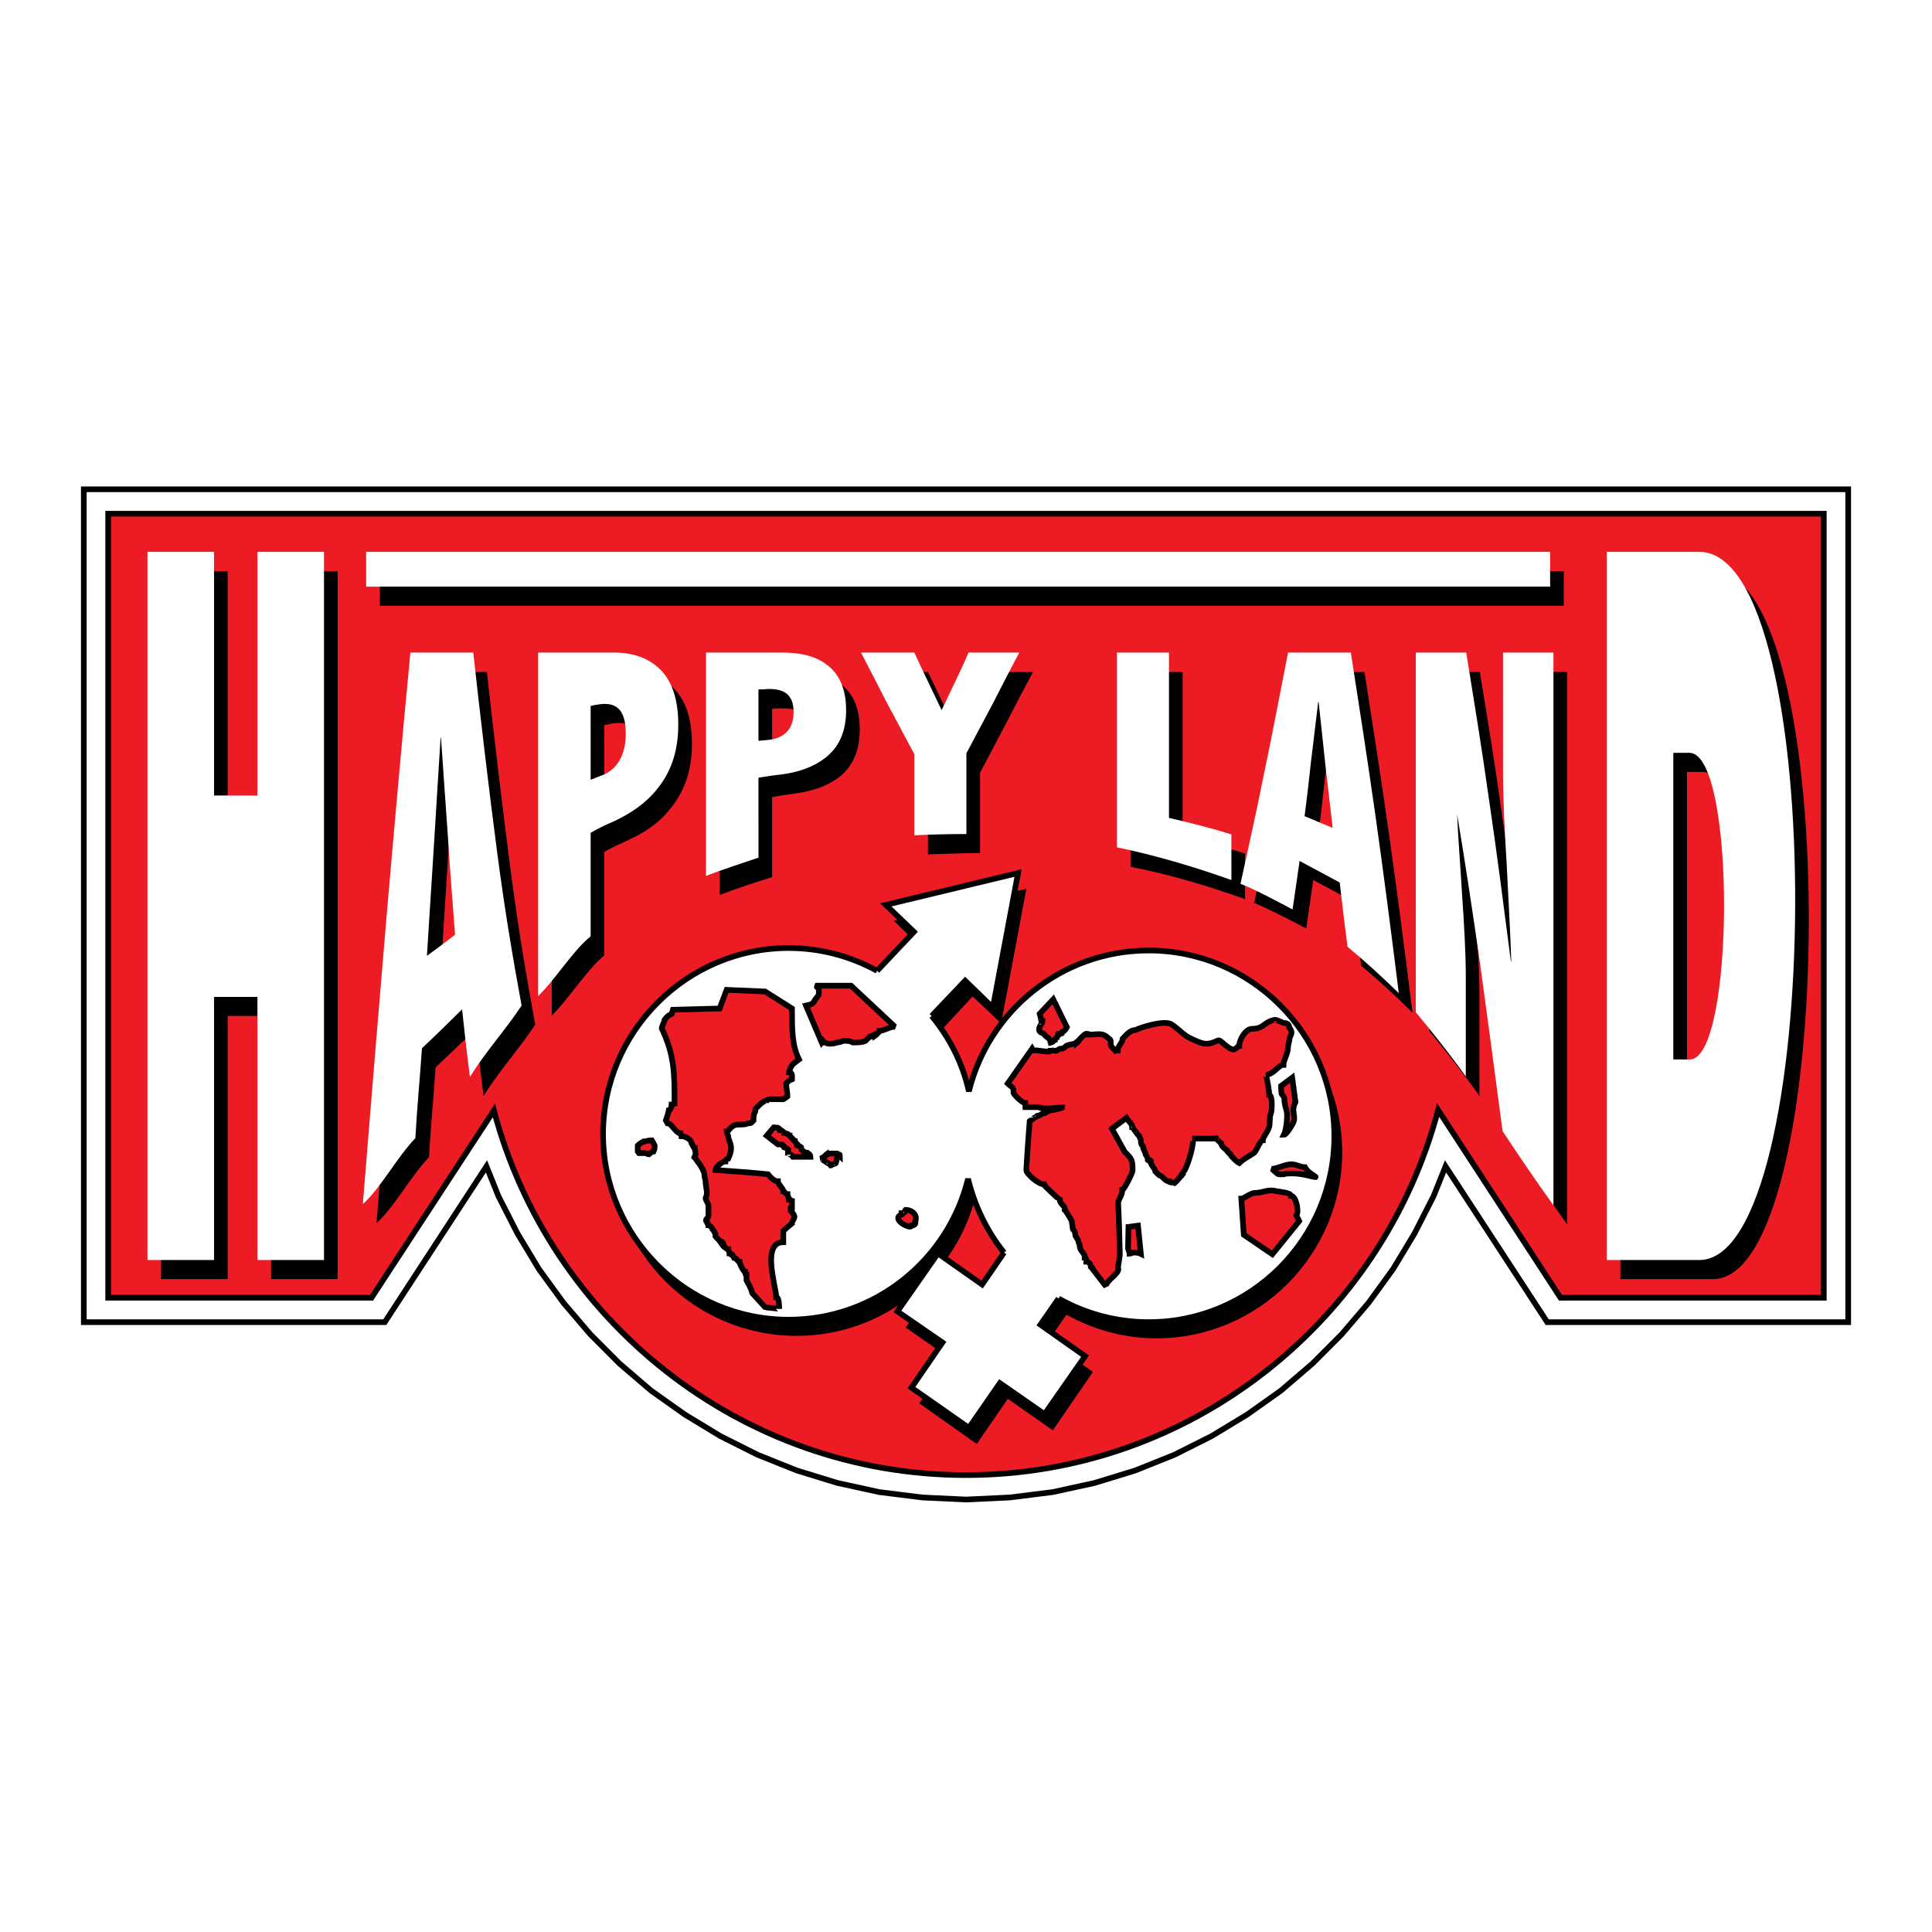 <?xml version="1.0" encoding="utf-8"?>
<!-- Generator: Adobe Illustrator 13.0.0, SVG Export Plug-In . SVG Version: 6.00 Build 14948)  -->
<!DOCTYPE svg PUBLIC "-//W3C//DTD SVG 1.0//EN" "http://www.w3.org/TR/2001/REC-SVG-20010904/DTD/svg10.dtd">
<svg version="1.0" id="Layer_1" xmlns="http://www.w3.org/2000/svg" xmlns:xlink="http://www.w3.org/1999/xlink" x="0px" y="0px"
	 width="192.756px" height="192.756px" viewBox="0 0 192.756 192.756" enable-background="new 0 0 192.756 192.756"
	 xml:space="preserve">
<g>
	<polygon fill-rule="evenodd" clip-rule="evenodd" fill="#FFFFFF" points="0,0 192.756,0 192.756,192.756 0,192.756 0,0 	"/>
	
		<polygon fill-rule="evenodd" clip-rule="evenodd" fill="#FFFFFF" stroke="#000000" stroke-width="0.566" stroke-miterlimit="2.613" points="
		143.025,119.346 141.128,123.066 138.983,126.623 136.55,129.971 133.869,133.113 130.94,136.049 127.807,138.736 124.424,141.135 
		120.877,143.283 117.166,145.145 113.247,146.715 109.204,147.955 105.039,148.865 100.75,149.402 96.378,149.609 92.006,149.402 
		87.717,148.865 83.551,147.955 79.509,146.715 75.59,145.145 71.879,143.283 68.332,141.135 64.95,138.736 61.815,136.049 
		58.887,133.113 56.206,129.971 53.772,126.623 51.628,123.066 49.731,119.346 48.535,116.369 38.388,131.914 8.362,131.914 
		8.362,48.815 184.394,48.815 184.394,131.914 154.368,131.914 144.222,116.369 143.025,119.346 	"/>
	
		<path fill-rule="evenodd" clip-rule="evenodd" fill="#ED1C24" stroke="#000000" stroke-width="0.566" stroke-miterlimit="2.613" d="
		M10.795,51.254H181.96v78.22h-26.272l-12.208-18.729c-5.527,20.92-24.582,36.424-47.102,36.424s-41.574-15.504-47.101-36.381
		l-12.208,18.686H10.795V51.254L10.795,51.254z"/>
	<path fill-rule="evenodd" clip-rule="evenodd" d="M94.357,126.623l4.455,3.1l2.186-3.141c-1.732-2.109-2.97-4.631-3.629-7.359
		c-1.938,8.062-9.238,14.057-17.9,14.057c-10.188,0-18.519-8.311-18.519-18.564c0-10.211,8.331-18.521,18.519-18.521
		c3.217,0,6.229,0.827,8.826,2.231l3.671-3.844l-2.804-2.729l13.239-3.183l-2.516,13.435l-2.846-2.688l-3.3,3.557
		c1.773,2.15,3.052,4.713,3.712,7.523c2.021-8.061,9.28-14.097,17.941-14.097c10.188,0,18.52,8.351,18.52,18.564
		c0,10.211-8.332,18.562-18.52,18.562c-3.259,0-6.311-0.869-8.991-2.357l-1.815,2.605l4.455,3.1l-4.001,5.83l-4.495-3.143
		l-3.094,4.506l-5.732-4.051l3.093-4.465l-4.454-3.102L94.357,126.623L94.357,126.623z"/>
	<path fill-rule="evenodd" clip-rule="evenodd" fill="#FFFFFF" d="M93.573,125.051l4.413,3.102l2.187-3.184
		c-1.691-2.107-2.929-4.631-3.589-7.359c-1.979,8.062-9.239,14.057-17.9,14.057c-10.188,0-18.519-8.311-18.519-18.521
		s8.332-18.562,18.519-18.562c3.176,0,6.187,0.827,8.827,2.274l3.67-3.887l-2.805-2.687l13.199-3.183l-2.517,13.436l-2.763-2.688
		l-3.34,3.514c1.773,2.15,3.093,4.715,3.711,7.525c1.98-8.062,9.28-14.057,17.942-14.057c10.187,0,18.519,8.311,18.519,18.521
		c0,10.254-8.332,18.562-18.519,18.562c-3.259,0-6.353-0.867-8.992-2.355l-1.814,2.604l4.454,3.143l-4.042,5.787l-4.454-3.1
		l-3.093,4.465l-5.733-4.01l3.094-4.508l-4.496-3.1L93.573,125.051L93.573,125.051z"/>
	<path fill="none" stroke="#000000" stroke-width="0.566" stroke-miterlimit="2.613" d="M93.573,125.051l4.413,3.102l2.187-3.184
		 M100.173,124.969c-1.691-2.107-2.929-4.631-3.589-7.359c-1.979,8.062-9.239,14.057-17.9,14.057
		c-10.188,0-18.519-8.311-18.519-18.521s8.332-18.562,18.519-18.562c3.176,0,6.187,0.827,8.827,2.274 M87.511,96.856l3.67-3.886
		l-2.805-2.688l13.199-3.183l-2.517,13.436l-2.763-2.688l-3.34,3.516 M92.955,101.363c1.773,2.148,3.093,4.713,3.711,7.523
		c1.98-8.062,9.28-14.057,17.942-14.057c10.187,0,18.519,8.311,18.519,18.521c0,10.254-8.332,18.562-18.519,18.562
		c-3.259,0-6.353-0.867-8.991-2.355 M105.617,129.559l-1.815,2.604l4.454,3.143l-4.042,5.787l-4.454-3.1l-3.093,4.465l-5.733-4.01
		l3.094-4.508l-4.496-3.1l4.042-5.789"/>
	<path fill-rule="evenodd" clip-rule="evenodd" d="M161.668,127.615h9.239c12.455,0,13.033-70.614,0-70.614h-9.239V127.615
		L161.668,127.615z M168.309,77.011h1.608c4.66,0,4.537,30.594,0.041,30.594h-1.649V77.011L168.309,77.011z M42.307,67.047
		c-0.825,8.558-1.609,17.405-2.393,26.459c-0.783,9.302-1.567,18.771-2.351,28.526c1.733-1.529,3.465-4.754,5.238-6.572
		c0.207-3.557,0.413-5.416,0.66-8.973c1.319-1.24,2.64-2.48,4-3.844c0.248,2.273,0.495,4.506,0.784,6.697
		c1.691-2.688,3.423-4.508,5.155-7.111c-0.825-4.506-1.649-9.261-2.433-15.215c-0.826-6.325-1.609-12.981-2.393-19.968
		C46.472,67.047,44.369,67.047,42.307,67.047L42.307,67.047z M43.956,97.27c0.247-3.721,0.454-7.4,0.701-11.039
		c0.207-3.597,0.454-7.193,0.66-10.708c0.041,0,0.041,0,0.041,0c0.248,3.39,0.454,6.739,0.701,10.005
		c0.206,3.266,0.454,6.491,0.701,9.633C45.812,95.905,44.905,96.566,43.956,97.27L43.956,97.27z M60.289,84.99
		c0.783-0.455,1.567-0.785,2.351-1.157c1.567-0.703,3.134-1.695,4.331-3.267c1.196-1.488,2.062-3.473,2.062-6.367
		c0-2.977-0.866-4.713-2.062-5.746c-1.237-1.075-2.805-1.406-4.331-1.406c-2.516,0-5.032,0-7.589,0c0,5.788,0,11.617,0,17.405
		s0,11.494,0,16.868c1.732-1.695,3.505-4.588,5.238-5.994c0-1.695,0-2.688,0-4.589C60.289,88.835,60.289,86.934,60.289,84.99
		L60.289,84.99z M60.289,72.34c0.289-0.042,0.577-0.125,0.866-0.166c1.485-0.207,2.639,0.29,2.639,2.936s-1.278,3.803-2.557,4.217
		c-0.33,0.125-0.619,0.249-0.948,0.373c0-1.199,0-2.439,0-3.68S60.289,73.58,60.289,72.34L60.289,72.34z M77.034,79.533
		c0.784-0.166,1.567-0.249,2.351-0.372c1.567-0.208,3.134-0.703,4.372-1.654c1.197-0.951,2.021-2.439,2.021-4.755
		c0-2.397-0.866-3.803-2.062-4.63c-1.196-0.827-2.804-1.075-4.331-1.075c-2.516,0-5.032,0-7.589,0c0,3.68,0,7.401,0,11.122
		c0,3.72,0,7.4,0,11.121c1.732-0.662,3.506-1.24,5.238-1.778c0-1.364,0-2.688,0-4.01S77.034,80.856,77.034,79.533L77.034,79.533z
		 M77.034,70.727c0.289-0.042,0.578-0.042,0.866-0.042c1.485-0.083,2.64,0.331,2.64,2.274s-1.237,2.646-2.557,2.771
		c-0.33,0.041-0.619,0.082-0.949,0.124c0-0.868,0-1.736,0-2.563C77.034,72.422,77.034,71.554,77.034,70.727L77.034,70.727z
		 M87.263,67.047c0.907,1.695,1.774,3.391,2.64,5.085c0.907,1.653,1.773,3.349,2.681,5.043c0,1.323,0,2.688,0,4.011
		c0,1.364,0,2.688,0,4.052c1.732-0.042,3.464-0.125,5.197-0.125c0-1.323,0-2.687,0-4.01c0-1.364,0-2.688,0-4.01
		c0.866-1.653,1.773-3.349,2.64-5.002c0.866-1.695,1.732-3.349,2.64-5.044c-1.691,0-3.382,0-5.073,0
		c-0.454,0.951-0.907,1.902-1.361,2.853c-0.412,0.951-0.866,1.902-1.319,2.853c-0.454-0.95-0.907-1.901-1.361-2.853
		c-0.454-0.951-0.907-1.902-1.361-2.853C90.81,67.047,89.037,67.047,87.263,67.047L87.263,67.047z M117.99,67.047
		c-1.732,0-3.465,0-5.197,0c0,3.225,0,6.45,0,9.716c0,3.225,0,6.449,0,9.715c3.795,0.744,7.59,1.861,11.425,3.225
		c0-1.53,0-3.018,0-4.548c-2.062-0.662-4.124-1.158-6.228-1.654c0-2.728,0-5.499,0-8.227C117.99,72.546,117.99,69.776,117.99,67.047
		L117.99,67.047z M129.868,67.047c-0.824,4.134-1.567,8.187-2.392,12.031c-0.742,3.762-1.567,7.442-2.352,10.997
		c1.732,0.745,3.465,1.654,5.197,2.563c0.247-1.612,0.453-3.225,0.701-4.837c1.319,0.703,2.64,1.406,4,2.15
		c0.248,2.108,0.495,4.258,0.784,6.408c1.69,1.406,3.423,2.977,5.114,4.672c-0.784-6.326-1.567-12.403-2.393-18.191
		c-0.783-5.498-1.607-10.749-2.392-15.793C134.034,67.047,131.931,67.047,129.868,67.047L129.868,67.047z M131.519,83.336
		c0.247-1.86,0.453-3.72,0.659-5.581c0.248-1.943,0.454-3.886,0.701-5.83c0,0,0,0,0.042,0c0.206,2.026,0.453,4.093,0.66,6.202
		c0.247,2.108,0.494,4.217,0.742,6.367C133.374,84.122,132.467,83.708,131.519,83.336L131.519,83.336z M142.613,67.047
		c0,5.954,0,11.948,0,17.901c0,5.995,0,11.948,0,17.944c1.649,1.984,3.341,4.133,4.99,6.449c0-3.35,0-6.697,0-10.047
		c0-2.232-0.165-5.209-0.371-8.145c-0.165-2.894-0.412-5.788-0.495-8.021c0.784,4.672,1.526,9.591,2.269,14.759
		c0.742,5.375,1.483,10.998,2.269,16.869c1.691,2.562,3.382,5.043,5.073,7.4c0-9.178,0-18.357,0-27.576c0-9.178,0-18.356,0-27.535
		c-1.691,0-3.341,0-5.032,0c0,3.969,0,7.938,0,11.906c0,2.646,0.165,5.913,0.372,9.261c0.164,3.39,0.37,6.822,0.453,9.633H152.1
		c-0.743-5.746-1.443-11.245-2.228-16.454c-0.701-5.043-1.484-9.798-2.228-14.346C145.954,67.047,144.263,67.047,142.613,67.047
		L142.613,67.047z M37.894,57.001h118.124v3.432H37.894V57.001L37.894,57.001z M22.715,57.001h-6.641v70.614h6.641v-26.254h4.331
		v26.254h6.641V57.001h-6.641v24.268h-4.331V57.001L22.715,57.001z"/>
	<path fill-rule="evenodd" clip-rule="evenodd" fill="#FFFFFF" d="M160.307,125.713h9.239c12.455,0,13.033-70.655,0-70.655h-9.239
		V125.713L160.307,125.713z M166.947,75.109h1.608c4.661,0,4.537,30.594,0.041,30.594h-1.649V75.109L166.947,75.109z M40.945,65.104
		c-0.825,8.599-1.608,17.446-2.393,26.5c-0.783,9.26-1.567,18.77-2.351,28.526c1.733-1.529,3.465-4.754,5.239-6.572
		c0.206-3.557,0.412-5.457,0.66-8.973c1.32-1.24,2.64-2.521,4.001-3.885c0.248,2.314,0.495,4.547,0.784,6.738
		c1.691-2.688,3.423-4.506,5.155-7.111c-0.825-4.505-1.649-9.26-2.433-15.255c-0.825-6.284-1.609-12.94-2.392-19.969
		C45.111,65.104,43.008,65.104,40.945,65.104L40.945,65.104z M42.595,95.367c0.248-3.72,0.454-7.4,0.701-11.08
		c0.206-3.597,0.454-7.153,0.66-10.667c0.042,0,0.042-0.041,0.042-0.041c0.247,3.39,0.454,6.738,0.701,10.046
		c0.207,3.266,0.454,6.491,0.702,9.633C44.451,94.003,43.543,94.665,42.595,95.367L42.595,95.367z M58.928,83.088
		c0.783-0.455,1.567-0.827,2.351-1.158c1.567-0.744,3.135-1.736,4.331-3.266c1.196-1.488,2.062-3.473,2.062-6.367
		c0-2.977-0.866-4.713-2.062-5.747c-1.237-1.074-2.805-1.447-4.331-1.447c-2.516,0-5.032,0-7.589,0c0,5.829,0,11.617,0,17.446
		c0,5.789,0,11.494,0,16.826c1.732-1.652,3.506-4.588,5.238-5.953c0-1.695,0-2.687,0-4.589
		C58.928,86.934,58.928,84.99,58.928,83.088L58.928,83.088z M58.928,70.438c0.289-0.083,0.577-0.124,0.866-0.166
		c1.485-0.207,2.64,0.29,2.64,2.935c0,2.605-1.278,3.804-2.557,4.218c-0.33,0.124-0.619,0.248-0.948,0.372c0-1.241,0-2.439,0-3.68
		C58.928,72.876,58.928,71.636,58.928,70.438L58.928,70.438z M75.673,77.589c0.784-0.124,1.567-0.247,2.351-0.33
		c1.567-0.207,3.134-0.703,4.372-1.695c1.196-0.95,2.021-2.397,2.021-4.713c0-2.397-0.866-3.804-2.062-4.631
		c-1.197-0.868-2.805-1.116-4.331-1.116c-2.516,0-5.032,0-7.589,0c0,3.721,0,7.441,0,11.163c0,3.68,0,7.4,0,11.121
		c1.732-0.662,3.506-1.24,5.238-1.819c0-1.323,0-2.646,0-3.969S75.673,78.954,75.673,77.589L75.673,77.589z M75.673,68.784
		c0.289,0,0.577,0,0.866-0.042c1.485-0.041,2.64,0.372,2.64,2.315c0,1.943-1.237,2.646-2.557,2.77
		c-0.33,0.042-0.619,0.042-0.949,0.083c0-0.827,0-1.696,0-2.522C75.673,70.521,75.673,69.652,75.673,68.784L75.673,68.784z
		 M85.902,65.104c0.908,1.736,1.773,3.431,2.64,5.126c0.908,1.654,1.774,3.349,2.681,5.003c0,1.364,0,2.728,0,4.051
		c0,1.365,0,2.688,0,4.052c1.732-0.083,3.464-0.124,5.196-0.124c0-1.364,0-2.688,0-4.011c0-1.364,0-2.686,0-4.051
		c0.866-1.654,1.773-3.308,2.64-4.961c0.866-1.695,1.732-3.391,2.64-5.085c-1.69,0-3.382,0-5.073,0
		c-0.412,0.992-0.866,1.943-1.319,2.894c-0.454,0.951-0.907,1.902-1.361,2.853c-0.454-0.951-0.907-1.902-1.361-2.853
		c-0.454-0.951-0.907-1.901-1.361-2.894C89.449,65.104,87.675,65.104,85.902,65.104L85.902,65.104z M116.629,65.104
		c-1.732,0-3.465,0-5.196,0c0,3.266,0,6.491,0,9.715c0,3.267,0,6.491,0,9.716c3.794,0.786,7.589,1.902,11.424,3.266
		c0-1.529,0-3.018,0-4.548c-2.062-0.662-4.124-1.158-6.228-1.654c0-2.77,0-5.499,0-8.227
		C116.629,70.603,116.629,67.875,116.629,65.104L116.629,65.104z M128.508,65.104c-0.825,4.175-1.567,8.186-2.393,12.072
		c-0.742,3.762-1.567,7.401-2.352,10.998c1.733,0.703,3.466,1.654,5.197,2.563c0.248-1.613,0.454-3.225,0.701-4.838
		c1.32,0.704,2.64,1.406,4.001,2.15c0.248,2.108,0.495,4.259,0.783,6.408c1.691,1.406,3.423,2.978,5.114,4.63
		c-0.783-6.284-1.567-12.361-2.392-18.149c-0.784-5.498-1.608-10.749-2.393-15.834C132.673,65.104,130.569,65.104,128.508,65.104
		L128.508,65.104z M130.157,81.435c0.247-1.86,0.454-3.721,0.66-5.623c0.247-1.901,0.453-3.845,0.701-5.788c0,0,0,0,0.041,0
		c0.206,2.026,0.454,4.093,0.659,6.16c0.248,2.108,0.495,4.258,0.743,6.408C132.014,82.22,131.105,81.807,130.157,81.435
		L130.157,81.435z M141.252,65.104c0,5.995,0,11.989,0,17.943c0,5.995,0,11.948,0,17.943c1.65,1.984,3.341,4.092,4.99,6.408
		c0-3.307,0-6.656,0-10.006c0-2.273-0.165-5.208-0.371-8.144c-0.165-2.894-0.412-5.788-0.495-8.062v0.042
		c0.784,4.671,1.526,9.591,2.269,14.759c0.743,5.374,1.485,10.997,2.269,16.868c1.691,2.562,3.383,5.043,5.073,7.4
		c0-9.178,0-18.398,0-27.576c0-9.178,0-18.356,0-27.576c-1.69,0-3.341,0-5.032,0c0,4.01,0,7.979,0,11.948
		c0,2.646,0.165,5.913,0.372,9.262c0.163,3.39,0.37,6.821,0.453,9.632l-0.041-0.042c-0.742-5.705-1.443-11.204-2.227-16.454
		c-0.702-5.002-1.485-9.757-2.229-14.346C144.593,65.104,142.902,65.104,141.252,65.104L141.252,65.104z M36.532,55.058h118.124
		v3.473H36.532V55.058L36.532,55.058z M21.354,55.058h-6.641v70.655h6.641V99.461h4.33v26.252h6.641V55.058h-6.641v24.31h-4.33
		V55.058L21.354,55.058z"/>
	
		<path fill-rule="evenodd" clip-rule="evenodd" fill="#ED1C24" stroke="#000000" stroke-width="0.566" stroke-miterlimit="2.613" d="
		M67.136,100.742l4.661-0.123l0.701-1.861l3.836,0.166l2.68,1.695c0,2.107,0,3.678,0.702,5.084
		c-0.165,0.125-0.577,0.414-0.702,0.578c-0.082,0.125-0.289,0.539-0.289,0.703c0.372,0,0.289,0.455,0.289,0.703
		c-0.371,0.166-0.164,0-0.577,0.414c0,0.455,0.124,0.826,0.124,1.281c-0.124,0.123-0.207,0.164-0.413,0.289
		c-0.454,0-0.949,0-1.402,0c-0.124,0-0.289,0.125-0.289,0.248c0.165-0.248,0-0.123-0.289,0c-0.33,0.207-0.536,0.455-0.825,0.744
		c0.124-0.166,0,0,0,0.248c-0.165,0.289-0.165,0.578-0.165,0.869c-0.248,0.248-0.165,0.289-0.536,0.289
		c-0.619,0.289-1.196-0.082-1.691,0.414c-0.165,0.123-0.289,0.412-0.454,0.412c0,0.166,0.165,0.289,0.165,0.58
		c0,0.123,0.124,0.289,0.124,0.412c0.289,0.621,0.124,1.158-0.124,1.695c-0.165,0-0.289,0.166-0.289,0.289
		c-0.33,0-0.99,0.58-0.99,0.869c0.041,0,0.124,0,0.165,0c1.691,0.123,3.382,0.248,5.073,0.414c0.207,0.246,0.577,0.701,0.99,0.701
		c0,0.291,0.536,0.703,0.536,0.992c0.165,0,0.165,0.291,0.413,0.291c0,0.123,0.165,0.412,0.165,0.537c0.289,0,0,0.164,0.289,0.164
		v0.58c-0.164,0-0.164,0.123-0.164,0.248c0.164,0,0.164,0.164,0.164,0.289c0.413,0.455,0.248,0.496,0,0.992h0.125
		c-0.331,0.289-0.661,0.537-0.99,0.867v1.117c-2.227,0-0.701,4.506-0.701,5.498c0.289,0,0.289,0.869,0.289,1.158
		c0-0.041-1.32-0.125-1.402-0.166l-1.279-1.404c-0.124-0.496-0.33-0.828-0.577-1.283v-0.537c-0.124,0-0.124-0.164-0.124-0.289
		c-0.166,0-0.578-0.869-0.578-0.992c-0.124,0-0.289-0.414-0.536-0.414l-0.165-0.289c-0.289,0,0-0.166-0.289-0.166
		c0-0.123-0.124-0.248-0.124-0.412c-0.289,0-0.413-0.414-0.578-0.414c0.289,0.414,0.165,0,0-0.289
		c-0.331-0.166-0.454-0.289-0.701-0.58v-0.412c0,0.412,0,0-0.289-0.289c0-0.125-0.289-0.414-0.412-0.414
		c0-0.289-0.124,0-0.124-0.289c-0.372-0.289,0.206-0.414,0.124-0.703c0-0.33,0-0.662,0-0.992c0-0.125-0.289-0.578-0.289-0.703
		c0.289-0.578,0-1.074,0-1.695c0-0.123-0.123-0.412-0.123-0.701c0-0.25-0.331-0.787-0.454-0.994
		c-0.124-0.123-0.413-0.578-0.537-0.701l0.124-0.291c0-0.289-0.124-0.578-0.124-0.867c0.124,0.578,0,0.289-0.289-0.248
		c0-0.373-0.66-0.703-0.99-0.703c0-0.289-0.124,0-0.124-0.289c-0.454,0-0.867-0.992-1.279-0.992l-0.165-0.289
		c0.165-0.498,0.206-0.58,0.289-0.992c0.165,0,0.289-0.414,0.289-0.58c0.289,0,0-0.123,0.289-0.123c0-2.977,0-4.797-1.278-7.484
		c0-0.164,0.289-0.701,0.289-0.867c0.248-0.33,0.413-0.455,0.701-0.578L67.136,100.742L67.136,100.742z"/>
	
		<path fill-rule="evenodd" clip-rule="evenodd" fill="#ED1C24" stroke="#000000" stroke-width="0.566" stroke-miterlimit="2.613" d="
		M65.032,113.766c-0.413,0-0.536,0.123-0.825,0.123l-0.289,0.166l-0.165,0.123l-0.124,0.125c0,0.164,0,0.455,0,0.578l0.124,0.166
		c0.165,0,0.454,0,0.577,0c0.166,0,0.289,0.123,0.413,0.123c0.165-0.123,0.289-0.289,0.454-0.289l0.124-0.289
		c-0.124,0.289,0,0,0-0.289C65.197,114.055,65.197,114.055,65.032,113.766L65.032,113.766z"/>
	
		<path fill-rule="evenodd" clip-rule="evenodd" fill="#ED1C24" stroke="#000000" stroke-width="0.566" stroke-miterlimit="2.613" d="
		M81.53,98.344h3.382l4.372,4.094c-0.537,0-1.114,0.412-1.526,0.412c0,0.166-0.413,0.291-0.413,0.455c0.413-0.289,0-0.164-0.289,0
		c0,0.125-0.165,0.125-0.289,0.125l-0.412,0.412c-0.288,0.166-0.866,0.166-1.279,0.166c-0.289-0.166-0.577-0.166-0.866-0.166
		c-0.124,0-0.412,0.166-0.701,0.166c-0.289,0.125-0.536,0.125-0.825,0.125c-0.165,0-0.288-0.125-0.454-0.125l-0.124-0.166
		l-0.124,0.166l-1.567-3.68c0.702-0.164,0.537-0.123,0.825-0.412c0-0.166,0.454-0.58,0.454-0.703v-0.744
		C81.695,98.469,81.406,98.633,81.53,98.344L81.53,98.344z"/>
	
		<path fill-rule="evenodd" clip-rule="evenodd" fill="#ED1C24" stroke="#000000" stroke-width="0.566" stroke-miterlimit="2.613" d="
		M77.199,112.484l-0.701,0.826l1.114,0.867h0.33l0.124,0.041l0.042,0.084l0.083,0.041l0.041,0.123l0.124,0.043
		c0.042,0,0.124,0.082,0.165,0.082c-0.124-0.082-0.042,0,0.124,0.123c0,0.084-0.042,0.209-0.042,0.291
		c0.042,0,0.083,0.082,0.083,0.164c-0.041-0.164,0-0.082,0.124,0l0.124,0.043l0.166,0.205h1.773c0-0.082-0.124-0.33-0.248-0.33
		l-0.083-0.082h-0.165c-0.041,0-0.165-0.125-0.206-0.125l-0.206-0.166l-0.042-0.123c0.042,0.123,0,0,0-0.125l-0.042-0.041
		c-0.083,0-0.206-0.123-0.247-0.123c0-0.084-0.042-0.125-0.124-0.125c0-0.123-0.207-0.248-0.207-0.371l-0.124-0.041l-0.082-0.125
		l-0.042-0.041c-0.083-0.082-0.248-0.248-0.248-0.289c-0.041,0-0.165-0.125-0.206-0.166c-0.124,0-0.248-0.123-0.371-0.123
		c0-0.084-0.124-0.125-0.165-0.125c0.165,0.041,0.042,0-0.124-0.123c-0.042,0-0.124-0.041-0.165-0.041l-0.041-0.125l-0.124-0.082
		c-0.125,0-0.248-0.041-0.289-0.041H77.199L77.199,112.484z"/>
	
		<path fill-rule="evenodd" clip-rule="evenodd" fill="#ED1C24" stroke="#000000" stroke-width="0.566" stroke-miterlimit="2.613" d="
		M81.901,115.584c0,0,0.289-0.166,0.33-0.166c0-0.082,0.166-0.123,0.166-0.205c-0.166,0.123,0,0.082,0.123,0
		c0.083,0,0.124-0.125,0.207-0.125h0.783c0.083,0,0.124,0.082,0.165,0.082l0.082,0.043c0,0.123,0.042,0,0.042,0.123l-0.042-0.041
		c0.042,0.041,0,0-0.123,0c0,0.166-0.042,0.207-0.166,0.33v0.166c0,0.082-0.083,0.125-0.083,0.248l-0.041,0.041l-0.124,0.082
		c0.124-0.082,0,0-0.124,0c-0.041,0-0.165,0.125-0.206,0.125l-0.083-0.125c-0.042,0-0.082-0.082-0.165-0.082
		c0.124,0.082,0.083,0-0.124-0.082c-0.041,0-0.123-0.082-0.165-0.125c-0.042,0-0.124-0.082-0.165-0.082l-0.083-0.082
		C82.107,115.709,82.066,115.625,81.901,115.584L81.901,115.584z"/>
	
		<path fill-rule="evenodd" clip-rule="evenodd" fill="#ED1C24" stroke="#000000" stroke-width="0.566" stroke-miterlimit="2.613" d="
		M90.067,121.125c-1.402,0.453,0.866,1.611,0.866,1.156c0.248,0,0.496-0.164,0.372-0.412c0.289-0.621-0.29-1.158-0.949-1.158
		l-0.041,0.041c0,0.207-0.165,0.289-0.372,0.289c0,0.084,0.083,0.125,0.124,0.125C89.944,121.125,90.026,121.166,90.067,121.125
		L90.067,121.125z"/>
	
		<path fill-rule="evenodd" clip-rule="evenodd" fill="#ED1C24" stroke="#000000" stroke-width="0.566" stroke-miterlimit="2.613" d="
		M103.72,101.156l1.36-1.447l1.361,2.77c-0.082,0.166-0.206,0.371-0.412,0.455c0,0.041-0.083,0.164-0.083,0.164l-0.123,0.043
		c0.123-0.043,0,0-0.124,0c0,0.082-0.041,0.123-0.124,0.123c0,0.082-0.123,0.166-0.123,0.248l-0.083,0.041
		c-0.083,0.084-0.123,0.125-0.123,0.207l-0.124,0.041c0,0.125-0.124,0.125-0.124,0.166c0.124-0.041,0-0.041-0.123,0
		c0-0.041-0.042-0.125-0.083-0.125c0-0.082-0.207-0.289-0.248-0.33c-0.123,0-0.412-0.371-0.453-0.414l-0.124-0.041
		c-0.082,0-0.124-0.082-0.165-0.082c0,0-0.124-0.125-0.124-0.166v-0.248c0-0.041,0.124-0.164,0.124-0.289
		c-0.124,0.248,0,0.125,0.083-0.123l0.082-0.084c0-0.082,0.042-0.123,0.042-0.207c-0.124,0,0-0.041-0.124-0.041l-0.042-0.123
		c0.042,0.123,0,0,0-0.125c0-0.041-0.041-0.082-0.041-0.164C103.802,101.404,103.72,101.279,103.72,101.156L103.72,101.156z"/>
	
		<path fill-rule="evenodd" clip-rule="evenodd" fill="#ED1C24" stroke="#000000" stroke-width="0.566" stroke-miterlimit="2.613" d="
		M127.807,108.35l1.113-0.828l0.33,2.439c-0.454,0.828,0,1.24-0.166,1.902c-0.04,0.207-0.741,1.365-0.989,1.365
		c0.248-0.496,0.413-1.984,0.248-2.482c-0.124-0.371-0.206-0.785-0.206-1.156c0-0.207-0.289-0.373-0.289-0.537
		C127.848,108.928,127.807,108.598,127.807,108.35L127.807,108.35z"/>
	
		<path fill-rule="evenodd" clip-rule="evenodd" fill="#ED1C24" stroke="#000000" stroke-width="0.566" stroke-miterlimit="2.613" d="
		M126.899,116.617c0.618-0.041,1.319-0.455,1.938-0.455c0.494,0,0.948,0.291,1.36,0.291c0.413,0.826,2.021,1.24,0.289,0.826
		c-0.495-0.123-1.072-0.207-1.567-0.207c-0.248,0-0.66,0-0.825,0.084C127.353,117.156,127.683,117.279,126.899,116.617
		L126.899,116.617z"/>
	
		<path fill-rule="evenodd" clip-rule="evenodd" fill="#ED1C24" stroke="#000000" stroke-width="0.566" stroke-miterlimit="2.613" d="
		M123.847,119.594l0.247,3.598l2.847,1.943l2.681-3.309c-0.083-0.205-0.248-0.412-0.289-0.578c0.289-0.289,0-1.943-0.536-1.943
		c0-0.33-1.278-0.414-1.443-0.455c-0.825-0.248-1.361,0.166-2.104,0.166C124.713,119.016,124.136,119.594,123.847,119.594
		L123.847,119.594z"/>
	
		<path fill-rule="evenodd" clip-rule="evenodd" fill="#ED1C24" stroke="#000000" stroke-width="0.566" stroke-miterlimit="2.613" d="
		M112.587,122.406l0.948-0.125l0.289,2.812c-0.247-0.125-0.536-0.125-0.742-0.125c-0.082,0-0.289,0.125-0.371,0.125
		c0-0.125-0.165-0.414-0.165-0.539L112.587,122.406L112.587,122.406z"/>
	
		<path fill-rule="evenodd" clip-rule="evenodd" fill="#ED1C24" stroke="#000000" stroke-width="0.566" stroke-miterlimit="2.613" d="
		M102.977,104.629l-2.433,3.473c0.453,0.455,0.577,0.248,0.577,0.951c0.082,0.207,0.866,0.992,1.154,0.992
		c0,0.082,0.041,0.33,0.041,0.412h1.279c0.618,0.289,1.69,0.041,2.392,0.041c0,0.043-1.031,0.291-1.195,0.291
		c-0.207,0-0.454,0.289-0.66,0.289s-0.412,0.289-0.742,0.289c0.206-0.123,0.124,0-0.124,0.123c-0.124,0-0.33,0.414-0.33,0.043
		c0.041,0.164-0.083,0.248-0.206,0.33c-0.123,1.613-0.247,3.225-0.33,4.879c-0.041,0.33,1.196,1.406,1.691,1.406
		c0,0.041,1.608,1.57,1.649,1.57c0,0.412,0.619,0.662,0.495,0.992c0.041,0.041,0.165,0.248,0.206,0.289
		c-0.248-0.373,0.289,0.414,0.495,0.826c0,0.248,0.082,0.455,0.082,0.703s0.248,0.166,0.248,0.58c0,0.33,0.33,0.496,0.33,0.785
		c0,0.082,0.123,0.248,0.123,0.289c0,0.578,0.206,0.537,0.495,1.074v0.207c0.165,0,0.165,0.289,0.165,0.414
		c0.247,0,0.453,0.248,0.453,0.496c0.083,0.041,0.207,0.082,0.124,0.166l1.402,1.818c-0.123-0.537,1.444-1.365,1.196-1.818
		c0-0.58,0.206-1.035,0.165-1.654c-0.041-1.654-0.083-3.309-0.165-4.92c0.124-0.496,0.413-0.703,0.413-1.24
		c0.164,0,1.031-1.695,1.031-1.943c0-0.992-0.042-1.158-0.784-1.859l-1.278-2.316l1.443-1.074c0.123,0.207,0.289,0.371,0.454,0.496
		c-0.495-0.455,0.123,0.164,0.123,0.289c-0.123-0.125,0-0.082,0,0.123c0.042,0,0.454,0.662,0.701,0.91
		c0,0.082,0.165,0.289,0.165,0.414c0,0.66,0.247,0.371,0.247,0.826l0.207,0.455c0,0.248,0.247,0.33,0.247,0.703
		c0.041,0.041,0.041,0.041,0.165,0.041c0,0.082,0.042,0.125,0.124,0.125c0,0.371,0.453,0.66,0.453,0.949
		c0.124,0.125,0.372,0.455,0.578,0.455c0.371,0.33,0.494,0.537,0.783,0.537c0,0.166,0.454,0.084,0.618,0.166
		c-0.123,0,0,0.041-0.123,0.041c0.453-0.33,0.66-0.744,0.989-1.074c-0.536,0.744-0.329,0.33,0-0.125
		c0.371-0.371,1.196-3.266,0.825-3.266h2.557c-0.453-0.207,0.331,0.455,0.331,0.455c0,0.248,0.371,0.578,0.577,0.703
		c0,0.166,0.412,0.412,0.453,0.455c-0.453-0.289-0.041-0.043,0,0.123c0.165,0.166,0.454,0.537,0.784,0.703
		c0.33-0.33,0.99-0.703,1.443-0.992c0.289-0.166,0.619-1.281,0.907-1.281c0-0.289,0.495-0.869,0.577-1.158
		c0.207-0.455,0.042-1.117,0.248-1.572c0.083-0.164,0.165-1.775-0.165-1.775c0-0.291-0.289-2.027-0.371-2.027
		c0.783,0,1.278-0.992,1.773-0.992c0-0.455,0.454-1.115,0.454-1.736c0-0.248,0.164-0.703,0.164-0.951
		c0-0.041,0.166-0.33,0.166-0.412c0.082-0.207-0.083-0.496-0.207-0.621c0-0.33-0.206-0.455-0.536-0.455
		c-0.083,0-0.99-0.496-0.99-0.248l-0.041-0.041c-0.948,0.207-0.989,0.869-2.144,0.869c-0.66,0-1.279,1.115-1.279,1.693
		c-0.124,0-0.248,0.291-0.536,0.373c-0.619,0-1.319-1.033-1.567-0.91c-1.196,0.58-1.608,0.332-2.846-0.248
		c-0.619-0.289-1.279-1.074-1.897-1.404c-0.783-0.332-2.928,0.33-3.506,0.619c-0.577,0-0.948,0.537-1.278,0.869
		c0,0.412-0.495,0.701-0.495,1.197c-0.082,0-0.082,0.125-0.082,0.207c-0.166-0.33-0.454-0.412-0.619-0.785
		c0-0.289,0.083-0.496-0.165-0.619c-0.659-0.662-1.031-0.414-1.979-0.414c0-0.082-0.247-0.082-0.289-0.082
		c-0.206,0-0.948,0.867-0.948,0.908c0.454-0.371,0-0.123-0.124,0c0,0.125-0.618,0.125-0.907,0.289
		c-0.289,0.248-0.248,0.291-0.577,0.291c-0.206,0-0.289,0.205-0.454,0.205c-0.083,0-0.371,0-0.371-0.041
		c-0.042,0-0.123,0.041-0.165,0.041c0,0.207-1.237-0.041-1.443-0.041C103.06,104.793,103.142,104.918,102.977,104.629
		L102.977,104.629z"/>
</g>
</svg>
